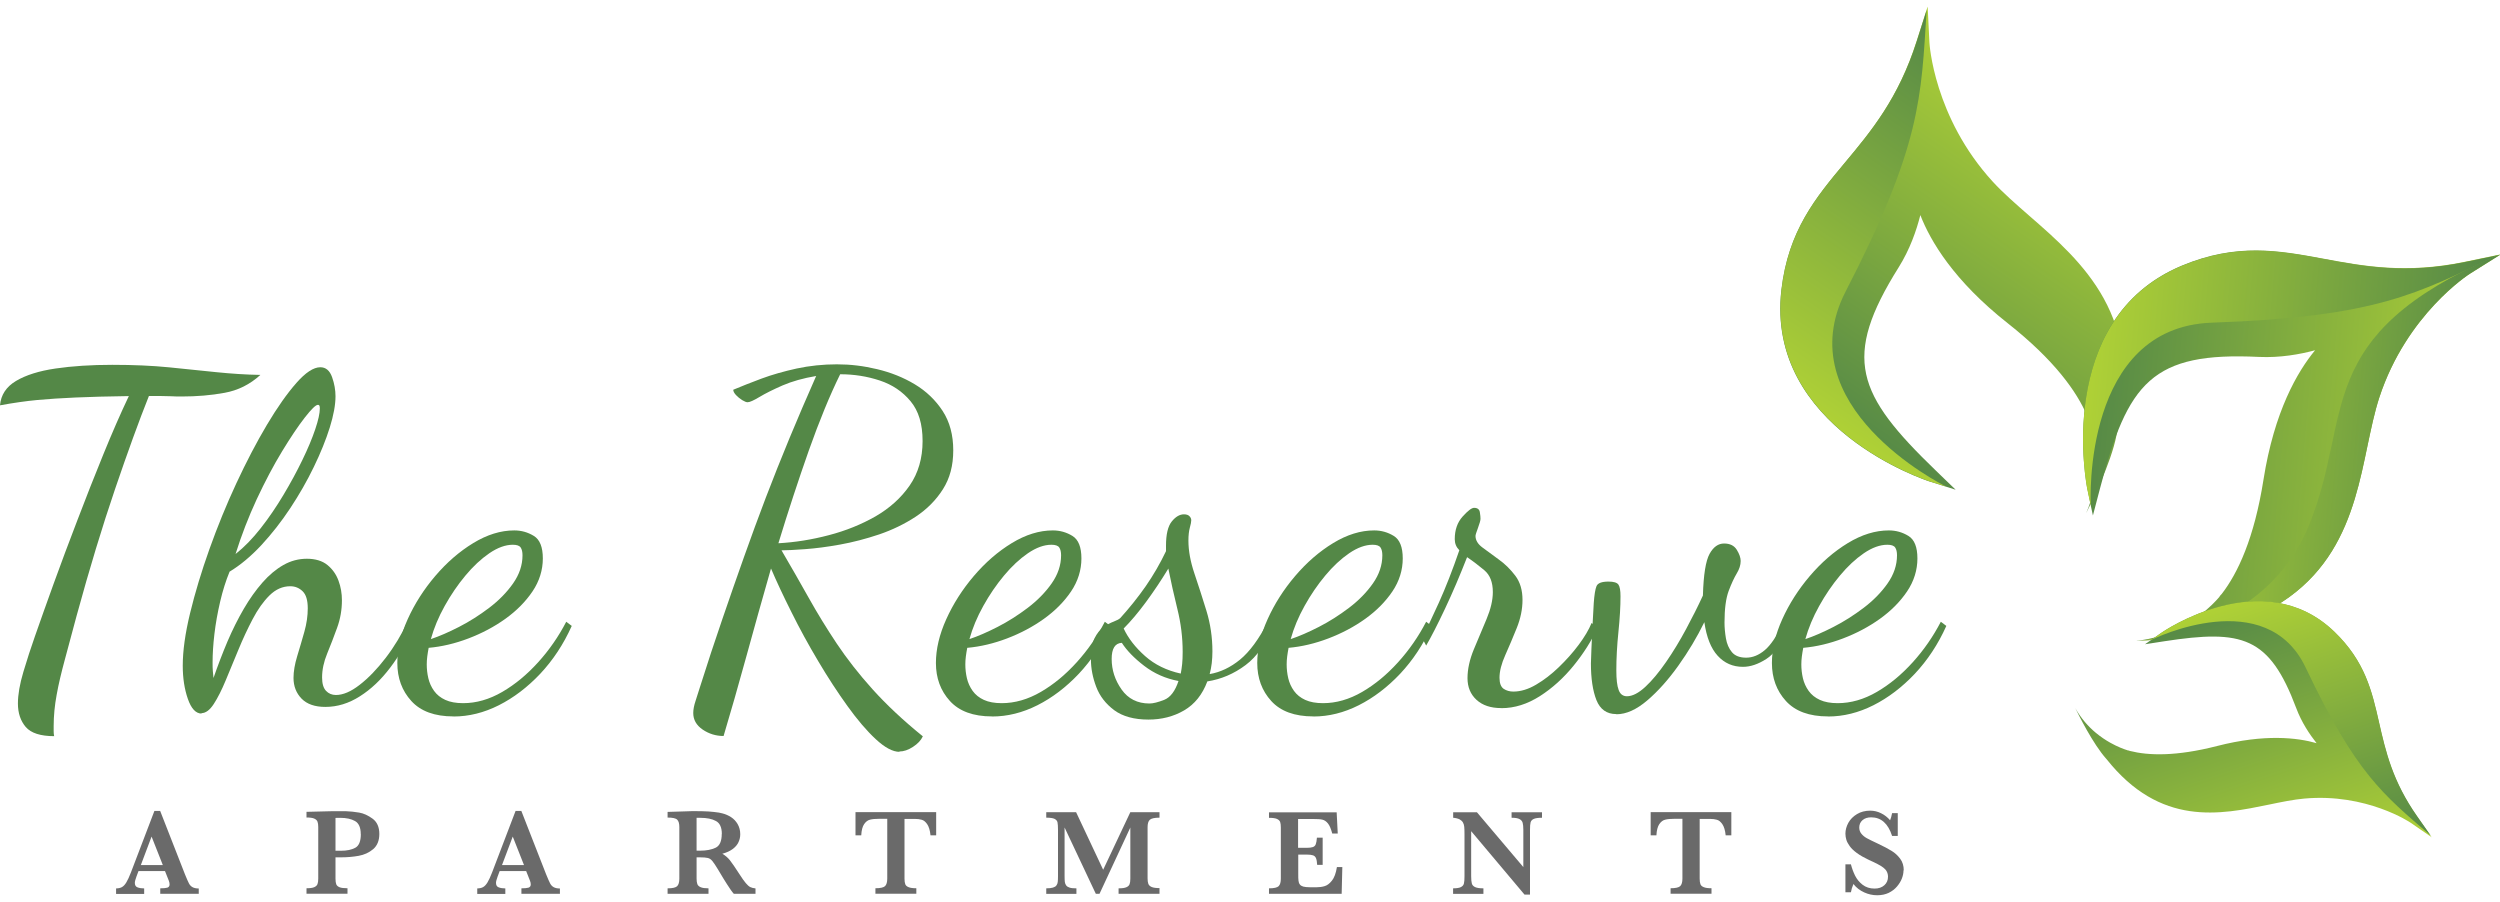 <?xml version="1.0" encoding="UTF-8"?>
<svg id="logos" xmlns="http://www.w3.org/2000/svg" xmlns:xlink="http://www.w3.org/1999/xlink" viewBox="0 0 300 108.25">
  <defs>
    <style>
      .cls-1 {
        fill: url(#linear-gradient-7);
      }

      .cls-2 {
        fill: url(#linear-gradient-5);
      }

      .cls-3 {
        fill: url(#linear-gradient-6);
      }

      .cls-4 {
        fill: url(#linear-gradient-4);
      }

      .cls-5 {
        fill: url(#linear-gradient-3);
      }

      .cls-6 {
        fill: url(#linear-gradient-2);
      }

      .cls-7 {
        fill: url(#linear-gradient);
      }

      .cls-8 {
        fill: #548847;
      }

      .cls-9 {
        fill: #6a6a6a;
      }
    </style>
    <linearGradient id="linear-gradient" x1="974.4" y1="-816.92" x2="1022.42" y2="-816.92" gradientTransform="translate(348.7 1320.13) rotate(-55.61)" gradientUnits="userSpaceOnUse">
      <stop offset="0" stop-color="#548847"/>
      <stop offset="1" stop-color="#afd136"/>
    </linearGradient>
    <linearGradient id="linear-gradient-2" x1="974.4" y1="-824.68" x2="1022.04" y2="-824.68" gradientTransform="translate(348.7 1320.13) rotate(-55.61)" gradientUnits="userSpaceOnUse">
      <stop offset="0" stop-color="#afd136"/>
      <stop offset="1" stop-color="#548847"/>
    </linearGradient>
    <linearGradient id="linear-gradient-3" x1="211.1" y1="140.51" x2="259.11" y2="140.51" gradientTransform="translate(52.1 -107.36) rotate(5.07)" xlink:href="#linear-gradient"/>
    <linearGradient id="linear-gradient-4" x1="211.1" y1="132.76" x2="258.74" y2="132.76" gradientTransform="translate(52.1 -107.36) rotate(5.07)" xlink:href="#linear-gradient-2"/>
    <linearGradient id="linear-gradient-5" x1="219.8" y1="140.51" x2="259.11" y2="140.51" gradientTransform="translate(52.1 -107.36) rotate(5.07)" xlink:href="#linear-gradient-2"/>
    <linearGradient id="linear-gradient-6" x1="979.14" y1="930.86" x2="1013.47" y2="930.86" gradientTransform="translate(840.28 -1148.47) rotate(71.69)" xlink:href="#linear-gradient"/>
    <linearGradient id="linear-gradient-7" x1="979.14" y1="925.31" x2="1013.21" y2="925.31" gradientTransform="translate(840.28 -1148.47) rotate(71.69)" xlink:href="#linear-gradient-2"/>
  </defs>
  <g>
    <path class="cls-8" d="M6.52,88.34c-1.66,0-2.8-.37-3.43-1.1-.63-.74-.94-1.68-.94-2.82,0-1.07.22-2.34.66-3.81.44-1.47.9-2.89,1.38-4.25.63-1.8,1.38-3.92,2.26-6.35s1.83-4.97,2.85-7.62c1.01-2.65,2.04-5.27,3.09-7.84,1.05-2.58,2.07-4.92,3.07-7.02-2.54.04-4.67.09-6.38.17-1.71.07-3.25.18-4.61.3-1.36.13-2.85.34-4.47.64.11-1.25.75-2.23,1.93-2.93,1.18-.7,2.76-1.2,4.75-1.49,1.99-.29,4.25-.44,6.79-.44s4.81.1,6.82.3c2.01.2,3.89.4,5.66.58,1.77.18,3.54.3,5.3.33-1.25,1.14-2.69,1.86-4.31,2.15-1.62.3-3.33.44-5.14.44-.41,0-.83,0-1.27-.03-.44-.02-.88-.03-1.33-.03h-1.33c-1.18,2.95-2.53,6.67-4.06,11.16-1.53,4.49-3.07,9.56-4.61,15.19-.52,1.95-.99,3.7-1.41,5.25-.42,1.55-.76,2.96-.99,4.25-.24,1.29-.36,2.54-.36,3.76v.61c0,.22.02.42.06.61Z"/>
    <path class="cls-8" d="M24.2,85.63c-.7,0-1.25-.59-1.66-1.77-.41-1.18-.61-2.5-.61-3.98,0-1.77.29-3.87.88-6.3.59-2.43,1.36-4.99,2.32-7.68.96-2.69,2.03-5.32,3.23-7.9,1.2-2.58,2.42-4.92,3.67-7.02,1.25-2.1,2.43-3.77,3.54-5.03,1.1-1.25,2.06-1.88,2.87-1.88.66,0,1.13.4,1.41,1.19.28.79.41,1.56.41,2.29,0,1.03-.23,2.28-.69,3.76-.46,1.47-1.1,3.05-1.91,4.72-.81,1.68-1.75,3.32-2.82,4.94-1.07,1.62-2.23,3.1-3.48,4.45-1.25,1.34-2.52,2.4-3.81,3.18-.44,1.07-.82,2.26-1.13,3.59-.31,1.33-.54,2.62-.69,3.89-.15,1.27-.22,2.4-.22,3.4,0,.41,0,.76.03,1.05.02.3.05.57.08.83.52-1.51,1.08-2.97,1.68-4.39.61-1.42,1.26-2.72,1.96-3.92.7-1.2,1.45-2.25,2.24-3.15.79-.9,1.63-1.6,2.51-2.1.88-.5,1.82-.75,2.82-.75s1.85.25,2.46.75c.61.5,1.05,1.12,1.33,1.88.28.76.41,1.54.41,2.35,0,1.14-.19,2.25-.58,3.31-.39,1.07-.78,2.1-1.19,3.09-.41.99-.61,1.95-.61,2.87,0,.74.16,1.27.47,1.6.31.33.71.5,1.19.5.85,0,1.8-.4,2.85-1.22,1.05-.81,2.09-1.89,3.12-3.23,1.03-1.34,1.91-2.81,2.65-4.39l.72.66c-.77,1.8-1.71,3.43-2.82,4.89-1.1,1.46-2.32,2.61-3.65,3.45-1.33.85-2.71,1.27-4.14,1.27-1.25,0-2.2-.33-2.85-.99-.64-.66-.97-1.49-.97-2.49,0-.77.15-1.64.44-2.6.29-.96.58-1.93.86-2.93.28-.99.41-1.93.41-2.82,0-.96-.2-1.64-.61-2.04-.41-.4-.9-.61-1.49-.61-.92,0-1.75.37-2.49,1.1s-1.41,1.68-2.02,2.84c-.61,1.16-1.18,2.38-1.71,3.67-.53,1.29-1.04,2.51-1.52,3.67-.48,1.16-.96,2.11-1.44,2.85-.48.74-.98,1.1-1.49,1.1ZM28.28,66.47c1.03-.81,2.03-1.84,3.01-3.09.98-1.25,1.89-2.59,2.73-4,.85-1.42,1.6-2.81,2.26-4.17.66-1.36,1.18-2.6,1.55-3.7.37-1.1.55-1.93.55-2.49,0-.18-.02-.3-.06-.36-.04-.06-.09-.08-.17-.08-.26,0-.78.51-1.57,1.52-.79,1.01-1.7,2.37-2.73,4.06-1.03,1.69-2.04,3.61-3.04,5.74-.99,2.14-1.84,4.33-2.54,6.57Z"/>
    <path class="cls-8" d="M54.41,85.97c-2.25,0-3.93-.62-5.05-1.85-1.12-1.23-1.68-2.75-1.68-4.56,0-1.66.41-3.41,1.24-5.25.83-1.84,1.93-3.57,3.31-5.19,1.38-1.62,2.9-2.94,4.56-3.95,1.66-1.01,3.3-1.52,4.92-1.52.85,0,1.63.22,2.35.66.72.44,1.08,1.34,1.08,2.71s-.41,2.72-1.24,3.95c-.83,1.23-1.92,2.33-3.26,3.29-1.34.96-2.82,1.74-4.42,2.35-1.6.61-3.2.99-4.78,1.13-.07.37-.13.72-.17,1.05-.04.33-.06.64-.06.94,0,.55.06,1.1.19,1.66.13.55.36,1.06.69,1.52.33.46.78.82,1.35,1.08.57.26,1.28.39,2.13.39,1.58,0,3.15-.45,4.7-1.35s2.98-2.09,4.31-3.56c1.33-1.47,2.45-3.09,3.37-4.86l.66.5c-.99,2.21-2.26,4.12-3.78,5.74-1.53,1.62-3.19,2.88-4.97,3.78-1.79.9-3.6,1.35-5.44,1.35ZM51.71,76.69c.99-.33,2.12-.82,3.37-1.46,1.25-.64,2.46-1.41,3.62-2.29,1.16-.88,2.12-1.86,2.87-2.93.75-1.07,1.13-2.19,1.13-3.37,0-.4-.07-.72-.22-.94-.15-.22-.46-.33-.94-.33-.88,0-1.82.34-2.82,1.02-.99.68-1.95,1.57-2.87,2.68-.92,1.1-1.75,2.32-2.49,3.65-.74,1.33-1.29,2.65-1.66,3.98Z"/>
    <path class="cls-8" d="M107.94,90.22c-.81,0-1.76-.51-2.85-1.52-1.09-1.01-2.22-2.34-3.4-3.98-1.18-1.64-2.35-3.43-3.51-5.39-1.16-1.95-2.23-3.9-3.2-5.86-.98-1.95-1.8-3.7-2.46-5.25-1.03,3.61-2.03,7.15-2.98,10.63-.96,3.48-1.86,6.64-2.71,9.47-.92,0-1.76-.26-2.51-.77-.76-.52-1.13-1.18-1.13-1.99,0-.41.09-.89.28-1.46.18-.57.35-1.1.5-1.57.92-2.91,1.82-5.65,2.71-8.23.88-2.58,1.75-5.06,2.6-7.46.85-2.39,1.72-4.77,2.62-7.13.9-2.36,1.85-4.73,2.84-7.13.99-2.39,2.06-4.88,3.2-7.46-1.55.26-2.89.64-4.03,1.13-1.14.5-2.06.96-2.76,1.38-.7.42-1.18.64-1.44.64-.15,0-.36-.08-.64-.25-.28-.17-.52-.37-.75-.61-.22-.24-.33-.45-.33-.64.96-.4,2.08-.85,3.37-1.33,1.29-.48,2.71-.88,4.25-1.22,1.55-.33,3.15-.5,4.81-.5s3.19.19,4.83.58c1.64.39,3.15.99,4.53,1.82,1.38.83,2.49,1.9,3.34,3.2.85,1.31,1.27,2.88,1.27,4.72s-.41,3.36-1.24,4.67c-.83,1.31-1.92,2.4-3.26,3.29-1.34.88-2.81,1.59-4.39,2.13-1.58.53-3.15.94-4.7,1.22-1.55.28-2.95.46-4.2.55-1.25.09-2.19.14-2.82.14,1.14,1.95,2.23,3.85,3.26,5.69,1.03,1.84,2.15,3.67,3.37,5.5,1.22,1.82,2.65,3.66,4.31,5.5,1.66,1.84,3.66,3.72,6.02,5.63-.22.48-.62.9-1.19,1.27-.57.37-1.11.55-1.63.55ZM93.41,65.19c1.99-.11,4.01-.43,6.05-.97,2.04-.53,3.91-1.29,5.61-2.26,1.69-.98,3.06-2.21,4.09-3.7,1.03-1.49,1.55-3.27,1.55-5.33s-.48-3.62-1.44-4.78c-.96-1.16-2.19-1.99-3.7-2.49-1.51-.5-3.09-.75-4.75-.75-1.25,2.54-2.5,5.59-3.76,9.14-1.25,3.55-2.47,7.26-3.65,11.13Z"/>
    <path class="cls-8" d="M119.04,85.97c-2.25,0-3.93-.62-5.05-1.85-1.12-1.23-1.68-2.75-1.68-4.56,0-1.66.41-3.41,1.24-5.25.83-1.84,1.93-3.57,3.31-5.19,1.38-1.62,2.9-2.94,4.56-3.95,1.66-1.01,3.3-1.52,4.92-1.52.85,0,1.63.22,2.35.66.72.44,1.08,1.34,1.08,2.71s-.41,2.72-1.24,3.95c-.83,1.23-1.92,2.33-3.26,3.29-1.34.96-2.82,1.74-4.42,2.35-1.6.61-3.2.99-4.78,1.13-.07.37-.13.72-.17,1.05-.04.33-.06.64-.06.94,0,.55.06,1.1.19,1.66.13.55.36,1.06.69,1.52.33.46.78.82,1.35,1.08.57.26,1.28.39,2.13.39,1.58,0,3.15-.45,4.7-1.35s2.98-2.09,4.31-3.56c1.33-1.47,2.45-3.09,3.37-4.86l.66.5c-.99,2.21-2.26,4.12-3.78,5.74-1.53,1.62-3.19,2.88-4.97,3.78-1.79.9-3.6,1.35-5.44,1.35ZM116.34,76.69c.99-.33,2.12-.82,3.37-1.46,1.25-.64,2.46-1.41,3.62-2.29,1.16-.88,2.12-1.86,2.87-2.93.75-1.07,1.13-2.19,1.13-3.37,0-.4-.07-.72-.22-.94-.15-.22-.46-.33-.94-.33-.88,0-1.82.34-2.82,1.02-.99.68-1.95,1.57-2.87,2.68-.92,1.1-1.75,2.32-2.49,3.65-.74,1.33-1.29,2.65-1.66,3.98Z"/>
    <path class="cls-8" d="M137.82,86.35c-1.73,0-3.1-.38-4.12-1.13-1.01-.76-1.73-1.68-2.15-2.79-.42-1.1-.64-2.21-.64-3.31s.15-1.95.44-2.54c.3-.59.65-1.03,1.08-1.33.42-.29.83-.52,1.22-.66.39-.15.65-.29.8-.44,1.1-1.22,2.12-2.49,3.04-3.81.92-1.33,1.73-2.73,2.43-4.2v-.66c0-1.36.23-2.33.69-2.9.46-.57.95-.86,1.46-.86.29,0,.52.07.66.22.15.15.22.31.22.5s-.06.48-.17.88c-.11.41-.17.92-.17,1.55,0,1.22.24,2.53.72,3.95.48,1.42.96,2.91,1.44,4.47.48,1.57.72,3.2.72,4.89,0,.48-.03.95-.08,1.41-.06.46-.14.89-.25,1.3,1.29-.22,2.5-.8,3.65-1.74,1.14-.94,2.25-2.44,3.31-4.5l.5.55c-.7,2.03-1.75,3.56-3.15,4.61-1.4,1.05-2.93,1.7-4.59,1.96-.59,1.58-1.52,2.74-2.79,3.48-1.27.74-2.7,1.1-4.28,1.1ZM137.94,84.42c.44,0,1.03-.15,1.77-.44.74-.3,1.31-1.05,1.71-2.26-1.55-.29-2.92-.9-4.12-1.82-1.2-.92-2.09-1.84-2.68-2.76-.81.04-1.22.68-1.22,1.93,0,1.33.4,2.55,1.19,3.67.79,1.12,1.91,1.68,3.34,1.68ZM141.69,80.83c.07-.37.13-.75.17-1.16.04-.4.06-.88.06-1.44,0-1.73-.21-3.45-.64-5.17-.42-1.71-.78-3.32-1.08-4.83-.85,1.4-1.74,2.73-2.68,4.01-.94,1.27-1.83,2.33-2.68,3.18.55,1.18,1.41,2.28,2.57,3.31,1.16,1.03,2.59,1.73,4.28,2.1Z"/>
    <path class="cls-8" d="M157.6,85.97c-2.25,0-3.93-.62-5.05-1.85-1.12-1.23-1.68-2.75-1.68-4.56,0-1.66.41-3.41,1.24-5.25.83-1.84,1.93-3.57,3.31-5.19,1.38-1.62,2.9-2.94,4.56-3.95,1.66-1.01,3.3-1.52,4.92-1.52.85,0,1.63.22,2.35.66.72.44,1.08,1.34,1.08,2.71s-.41,2.72-1.24,3.95c-.83,1.23-1.92,2.33-3.26,3.29-1.34.96-2.82,1.74-4.42,2.35-1.6.61-3.2.99-4.78,1.13-.07.37-.13.72-.17,1.05-.04.33-.06.64-.06.94,0,.55.06,1.1.19,1.66.13.55.36,1.06.69,1.52.33.46.78.82,1.35,1.08.57.26,1.28.39,2.13.39,1.58,0,3.15-.45,4.7-1.35s2.98-2.09,4.31-3.56c1.33-1.47,2.45-3.09,3.37-4.86l.66.5c-.99,2.21-2.26,4.12-3.78,5.74-1.53,1.62-3.19,2.88-4.97,3.78-1.79.9-3.6,1.35-5.44,1.35ZM154.89,76.69c.99-.33,2.12-.82,3.37-1.46,1.25-.64,2.46-1.41,3.62-2.29,1.16-.88,2.12-1.86,2.87-2.93.75-1.07,1.13-2.19,1.13-3.37,0-.4-.07-.72-.22-.94-.15-.22-.46-.33-.94-.33-.88,0-1.82.34-2.82,1.02-.99.68-1.95,1.57-2.87,2.68-.92,1.1-1.75,2.32-2.49,3.65-.74,1.33-1.29,2.65-1.66,3.98Z"/>
    <path class="cls-8" d="M180.14,84.97c-1.25,0-2.24-.33-2.96-.99s-1.08-1.53-1.08-2.6.26-2.26.77-3.48c.52-1.22,1.02-2.42,1.52-3.62.5-1.2.75-2.27.75-3.23,0-1.18-.34-2.05-1.02-2.62-.68-.57-1.37-1.1-2.07-1.57-.85,2.17-1.73,4.24-2.65,6.19-.92,1.95-1.68,3.42-2.26,4.42l-.5-.94c.52-.96,1.19-2.36,2.02-4.2.83-1.84,1.65-3.94,2.46-6.3-.37-.37-.55-.81-.55-1.33,0-1.1.31-2.01.94-2.71.63-.7,1.09-1.05,1.38-1.05.4,0,.64.18.69.52.06.35.08.62.08.8s-.1.54-.3,1.08c-.2.53-.3.86-.3.97,0,.52.28.99.86,1.41.57.42,1.22.9,1.96,1.44.74.53,1.39,1.18,1.96,1.93.57.76.86,1.72.86,2.9,0,1.1-.23,2.23-.69,3.37-.46,1.14-.92,2.23-1.38,3.26-.46,1.03-.69,1.93-.69,2.71,0,.66.17,1.1.5,1.33.33.22.72.33,1.16.33.88,0,1.8-.28,2.73-.83.94-.55,1.85-1.25,2.73-2.1.88-.85,1.68-1.74,2.38-2.68.7-.94,1.22-1.81,1.55-2.62l.72.55c-.7,1.55-1.66,3.07-2.87,4.56s-2.57,2.72-4.06,3.67-3.03,1.44-4.61,1.44Z"/>
    <path class="cls-8" d="M193.95,85.69c-1.14,0-1.93-.56-2.38-1.68-.44-1.12-.66-2.59-.66-4.39,0-.07.02-.65.06-1.74.04-1.09.13-2.92.28-5.5.07-.99.18-1.68.33-2.04.15-.37.63-.55,1.44-.55.63,0,1.02.12,1.19.36.17.24.25.71.25,1.41,0,1.22-.08,2.64-.25,4.28-.17,1.64-.25,3.18-.25,4.61,0,1.07.09,1.85.28,2.35.18.5.52.75.99.75.66,0,1.4-.38,2.21-1.13.81-.75,1.64-1.75,2.49-2.98.85-1.23,1.65-2.55,2.4-3.95.75-1.4,1.43-2.74,2.02-4.03.07-2.5.34-4.17.8-5,.46-.83,1.04-1.24,1.74-1.24s1.21.25,1.52.75c.31.5.47.95.47,1.35,0,.48-.16.98-.47,1.49-.31.52-.64,1.22-.97,2.1s-.5,2.15-.5,3.81c0,.59.06,1.22.17,1.88.11.66.35,1.22.72,1.66.37.44.94.66,1.71.66s1.52-.3,2.24-.91c.72-.61,1.43-1.67,2.13-3.18l.72.55c-.81,1.84-1.7,3.08-2.68,3.7-.98.63-1.91.94-2.79.94-1.22,0-2.23-.44-3.04-1.33-.81-.88-1.34-2.23-1.6-4.03-.88,1.8-1.92,3.54-3.12,5.22-1.2,1.68-2.44,3.07-3.73,4.17-1.29,1.1-2.52,1.66-3.7,1.66Z"/>
    <path class="cls-8" d="M219.36,85.97c-2.25,0-3.93-.62-5.05-1.85-1.12-1.23-1.68-2.75-1.68-4.56,0-1.66.41-3.41,1.24-5.25.83-1.84,1.93-3.57,3.31-5.19,1.38-1.62,2.9-2.94,4.56-3.95,1.66-1.01,3.3-1.52,4.92-1.52.85,0,1.63.22,2.35.66.72.44,1.08,1.34,1.08,2.71s-.41,2.72-1.24,3.95c-.83,1.23-1.92,2.33-3.26,3.29-1.34.96-2.82,1.74-4.42,2.35-1.6.61-3.2.99-4.78,1.13-.07.37-.13.72-.17,1.05-.04.33-.06.64-.06.94,0,.55.06,1.1.19,1.66.13.55.36,1.06.69,1.52.33.46.78.82,1.35,1.08.57.26,1.28.39,2.13.39,1.58,0,3.15-.45,4.7-1.35s2.98-2.09,4.31-3.56c1.33-1.47,2.45-3.09,3.37-4.86l.66.5c-.99,2.21-2.26,4.12-3.78,5.74-1.53,1.62-3.19,2.88-4.97,3.78-1.79.9-3.6,1.35-5.44,1.35ZM216.65,76.69c.99-.33,2.12-.82,3.37-1.46,1.25-.64,2.46-1.41,3.62-2.29,1.16-.88,2.12-1.86,2.87-2.93.75-1.07,1.13-2.19,1.13-3.37,0-.4-.07-.72-.22-.94-.15-.22-.46-.33-.94-.33-.88,0-1.82.34-2.82,1.02-.99.68-1.95,1.57-2.87,2.68-.92,1.1-1.75,2.32-2.49,3.65-.74,1.33-1.29,2.65-1.66,3.98Z"/>
  </g>
  <g>
    <path class="cls-7" d="M231.32.81l.21,4.28c0,.09.51,8.97,7.61,16.72,1.24,1.35,2.76,2.67,4.37,4.08,6.32,5.5,14.05,12.23,10.46,26.33,0,.01,0,.03,0,.04-.64,3.33-3.1,8.28-3.59,9.23-.03.05-.04.08-.04.08.8-1.84,1.14-3.63,1.2-5.24.05-1.07-.02-2.06-.15-2.92-.19-1.42-.54-2.5-.75-3.07,0,.02.01.03.02.05-.01-.04-.03-.08-.05-.11,0,.02.02.04.02.07-.08-.15-.14-.3-.18-.44,0-.01,0-.02,0-.02-1.23-2.89-3.91-6.67-9.51-11.09-6.49-5.12-9.29-9.87-10.5-12.99-.46,1.83-1.25,4.11-2.6,6.27-6.82,10.88-5.07,15.2,4.48,24.41l2.36,2.28-1.1-.35s0,0-.02-.01l-2.01-.63c-.2-.06-19.7-6.4-17.79-22.99.83-7.12,4.12-11.06,7.59-15.23,3.18-3.81,6.46-7.75,8.65-14.64l1.18-3.71.12-.37Z"/>
    <path class="cls-6" d="M231.2,1.19c-.67,10.55-.63,16.17-9.71,33.76-7.08,13.72,11.36,23.13,12.09,23.45l-2.01-.63c-.2-.06-19.7-6.4-17.79-22.99.83-7.12,4.12-11.06,7.59-15.23,3.18-3.81,6.46-7.75,8.65-14.64l1.18-3.71Z"/>
    <path class="cls-5" d="M300,30.58l-3.63,2.28c-.08.05-7.57,4.84-10.85,14.83-.57,1.74-.98,3.72-1.42,5.8-1.7,8.21-3.78,18.23-17.83,22.01-.01,0-.03,0-.04.01-3.22,1.07-8.74,1.35-9.8,1.39-.06,0-.09,0-.09,0,2-.2,3.72-.79,5.16-1.52.96-.48,1.78-1.03,2.48-1.56,1.14-.86,1.91-1.69,2.32-2.16-.01.01-.02.03-.03.04.03-.03.05-.06.08-.1-.02.01-.03.03-.05.05.09-.14.19-.27.3-.37,0,0,.01-.01.01-.01,1.92-2.48,3.9-6.67,5.01-13.72,1.29-8.17,4.06-12.94,6.19-15.52-1.82.49-4.2.92-6.74.8-12.83-.62-15.74,3.02-19.09,15.86l-.83,3.17-.24-1.12s0-.01,0-.03l-.43-2.06c-.04-.2-4.07-20.32,11.33-26.77,6.61-2.76,11.66-1.83,17-.84,4.88.91,9.93,1.84,17,.37l3.81-.79.38-.08Z"/>
    <path class="cls-4" d="M299.62,30.66c-9.53,4.58-14.41,7.37-34.19,8.06-15.43.54-14.6,21.23-14.53,22.02l-.43-2.06c-.04-.2-4.07-20.32,11.33-26.77,6.61-2.76,11.66-1.83,17-.84,4.88.91,9.93,1.84,17,.37l3.81-.79Z"/>
    <path class="cls-2" d="M300,30.58l-3.63,2.28c-.08.05-7.57,4.84-10.85,14.83-.57,1.74-.98,3.72-1.42,5.8-1.7,8.21-3.78,18.23-17.83,22.01-.01,0-.03,0-.04.01-3.22,1.07-8.74,1.35-9.8,1.39,1.23-.07,15.44-1.14,20.64-13.85,5.43-13.29.13-22.67,22.55-32.4l.38-.08Z"/>
    <path class="cls-3" d="M291.83,100.49l-2.52-1.74c-.05-.04-5.32-3.6-12.81-2.92-1.31.12-2.72.41-4.21.72-5.87,1.21-13.04,2.69-19.51-5.46,0,0-.01-.02-.02-.02-1.62-1.81-3.36-5.35-3.7-6.04-.02-.04-.03-.06-.03-.06.7,1.25,1.57,2.22,2.46,2.96.59.49,1.18.88,1.73,1.19.89.5,1.65.78,2.07.91-.01,0-.03,0-.04,0,.03.01.06.02.08.02-.01,0-.03,0-.05-.02.12.02.23.05.33.09,0,0,.01,0,.01,0,2.17.55,5.49.67,10.43-.6,5.72-1.47,9.64-1,11.94-.34-.84-1.06-1.8-2.49-2.44-4.2-3.23-8.6-6.45-9.47-15.83-8.03l-2.32.36.67-.47s0,0,.02,0l1.23-.87c.12-.09,12.18-8.43,20.79-.15,3.69,3.56,4.51,7.13,5.37,10.92.79,3.46,1.61,7.04,4.58,11.26l1.6,2.28.16.23Z"/>
    <path class="cls-1" d="M291.67,100.26c-5.71-4.95-8.92-7.37-14.99-20.15-4.73-9.97-18.08-3.57-18.57-3.29l1.23-.87c.12-.09,12.18-8.43,20.79-.15,3.69,3.56,4.51,7.13,5.37,10.92.79,3.46,1.61,7.04,4.58,11.26l1.6,2.28Z"/>
  </g>
  <g>
    <path class="cls-9" d="M23.84,107.26h-4.61v-.66c.39,0,.67-.03.85-.08.18-.06.27-.19.27-.39,0-.14-.03-.29-.09-.44l-.46-1.16h-3.18l-.24.64c-.13.36-.2.61-.2.77,0,.29.11.47.34.55.22.08.48.12.78.12v.66h-3.37v-.66c.27,0,.5-.05.69-.15.19-.1.37-.29.54-.57.17-.28.35-.68.55-1.19l2.82-7.39h.69l2.98,7.62c.22.54.38.9.48,1.09.1.19.24.34.42.44.18.1.43.16.75.16v.66ZM19.54,103.81l-1.35-3.42-1.29,3.42h2.64Z"/>
    <path class="cls-9" d="M45.52,100.07c0,.8-.25,1.41-.74,1.83-.5.42-1.08.68-1.75.8-.67.12-1.38.18-2.12.18h-.65v2.56c0,.29.03.51.09.67s.2.28.4.36.52.12.95.12v.66h-4.92v-.66c.42,0,.73-.04.93-.13.2-.09.33-.21.39-.37.06-.16.09-.38.09-.66v-6.18c0-.28-.03-.5-.09-.65-.06-.16-.19-.28-.39-.37-.2-.09-.51-.13-.93-.13v-.68l2.79-.07c.14,0,.3,0,.47-.01.17,0,.31,0,.41,0,.1,0,.25,0,.45,0,.25,0,.43,0,.55,0,.57.02,1.12.08,1.65.17.53.09,1.06.33,1.61.73.54.4.81,1.01.81,1.84ZM43.29,100.09c0-.78-.23-1.3-.68-1.56-.45-.26-1.05-.39-1.79-.39-.13,0-.32,0-.56.01v3.94h.66c.71,0,1.28-.12,1.72-.36.44-.24.66-.79.66-1.63Z"/>
    <path class="cls-9" d="M67.18,107.26h-4.61v-.66c.39,0,.67-.03.85-.08.18-.06.27-.19.27-.39,0-.14-.03-.29-.09-.44l-.46-1.16h-3.18l-.24.64c-.13.36-.2.61-.2.77,0,.29.11.47.34.55.22.08.48.12.78.12v.66h-3.37v-.66c.27,0,.5-.05.69-.15.19-.1.37-.29.54-.57.17-.28.35-.68.55-1.19l2.82-7.39h.69l2.98,7.62c.22.54.38.9.48,1.09.1.19.24.34.42.44.18.1.43.16.75.16v.66ZM62.88,103.81l-1.35-3.42-1.29,3.42h2.64Z"/>
    <path class="cls-9" d="M90.68,107.26h-2.62c-.1-.11-.22-.26-.36-.46-.14-.2-.3-.44-.47-.71-.17-.27-.31-.5-.42-.67l-.66-1.1c-.3-.49-.52-.83-.68-1.01-.15-.18-.32-.3-.52-.35s-.53-.08-.99-.08h-.37v2.56c0,.27.03.49.09.65.06.16.19.29.41.38.21.09.53.13.93.13v.66h-4.91v-.66c.6,0,.98-.09,1.15-.26.17-.17.26-.47.26-.9v-6.18c0-.42-.08-.72-.25-.89-.17-.18-.55-.26-1.16-.26v-.68l2.27-.07c.17,0,.37-.02.6-.02.22,0,.43,0,.62,0,.15,0,.4,0,.74.01.49.01.94.04,1.36.09.42.04.76.1,1,.17.36.09.7.24,1.03.45.32.21.59.49.79.84.2.35.31.75.31,1.21,0,.33-.07.65-.21.95-.14.31-.37.58-.69.82-.32.24-.73.43-1.25.57.35.21.65.46.9.77s.63.87,1.16,1.69c.3.47.55.82.75,1.06.2.24.38.4.54.48.17.08.38.14.63.16v.66ZM86.62,100.07c0-.78-.24-1.3-.71-1.55-.47-.26-1.09-.38-1.86-.38-.11,0-.19,0-.25,0-.06,0-.13,0-.21,0v3.94h.45c.73,0,1.34-.12,1.83-.35s.74-.79.74-1.65Z"/>
    <path class="cls-9" d="M112.35,100.24h-.69c-.06-.61-.2-1.05-.4-1.34-.2-.29-.42-.47-.66-.53-.24-.07-.51-.1-.82-.1h-1.24v7.17c0,.28.03.5.09.66s.19.28.4.36c.21.09.52.13.93.13v.66h-4.91v-.66c.6,0,.99-.09,1.16-.26.17-.17.26-.47.26-.9v-7.17h-1.04c-.41,0-.75.03-1.02.1-.27.06-.51.24-.71.53-.2.29-.32.74-.35,1.35h-.69v-2.78h9.68v2.78Z"/>
    <path class="cls-9" d="M139.14,107.26h-4.91v-.66c.42,0,.73-.04.93-.13.2-.08.33-.21.39-.37s.09-.38.09-.66v-6.14l-3.7,7.96h-.44l-3.75-7.96v5.83c0,.31.01.54.03.71.02.16.08.3.17.42.09.12.23.2.42.26.19.06.46.08.8.08v.66h-3.62v-.66c.35,0,.61-.03.81-.09.19-.06.33-.14.41-.26.09-.12.14-.25.16-.42.02-.16.03-.4.03-.7v-5.55c0-.41-.02-.71-.06-.9-.04-.18-.16-.32-.36-.42-.19-.09-.52-.14-.99-.14v-.66h3.58l3.25,6.91,3.26-6.91h3.5v.66c-.6,0-.99.09-1.17.26-.18.18-.26.47-.26.89v6.15c0,.26.03.48.09.64.06.16.19.29.4.38.21.09.52.13.94.13v.66Z"/>
    <path class="cls-9" d="M161.08,104.04l-.08,3.22h-8.72v-.66c.6,0,.99-.09,1.16-.26.17-.17.26-.47.26-.9v-6.15c0-.28-.03-.5-.08-.65-.06-.16-.19-.28-.39-.37-.2-.09-.52-.13-.95-.13v-.66h8.12l.13,2.54h-.66c-.15-.56-.32-.97-.52-1.21-.19-.24-.41-.39-.66-.45-.24-.06-.61-.08-1.09-.08h-1.83v3.46h1c.34,0,.6-.03.77-.09.17-.06.29-.17.35-.34.07-.17.11-.43.14-.79h.69v3.26h-.66c-.02-.36-.07-.63-.14-.8s-.2-.29-.36-.34c-.17-.06-.42-.09-.76-.09h-1.01v2.3c0,.39,0,.67.03.84.02.18.07.33.16.44.08.12.22.2.41.26.19.05.46.08.81.08h.79c.33,0,.65-.04.95-.13.3-.08.6-.3.88-.65.29-.35.49-.9.61-1.64h.68Z"/>
    <path class="cls-9" d="M185.05,98.13c-.47,0-.8.05-1,.14-.2.09-.33.23-.38.42-.05.18-.07.48-.07.9v7.76h-.66l-6.4-7.61v5.39c0,.41.03.71.08.89.05.19.18.33.39.43s.54.15,1,.15v.66h-3.64v-.66c.43,0,.75-.05.94-.15s.32-.24.36-.43c.05-.19.07-.48.07-.89v-5c0-.4-.01-.71-.03-.91-.02-.2-.07-.38-.16-.53s-.22-.27-.4-.37c-.19-.09-.44-.16-.77-.19v-.66h2.85l5.57,6.58v-4.47c0-.37-.03-.65-.08-.84s-.18-.35-.38-.45c-.2-.11-.52-.16-.95-.16v-.66h3.65v.66Z"/>
    <path class="cls-9" d="M207.77,100.24h-.69c-.06-.61-.2-1.05-.4-1.34-.2-.29-.42-.47-.66-.53-.24-.07-.51-.1-.82-.1h-1.24v7.17c0,.28.03.5.09.66s.19.28.4.36c.21.09.52.13.93.13v.66h-4.91v-.66c.6,0,.99-.09,1.16-.26.17-.17.26-.47.26-.9v-7.17h-1.04c-.41,0-.75.03-1.02.1-.27.06-.51.24-.71.53-.2.29-.32.74-.35,1.35h-.69v-2.78h9.68v2.78Z"/>
    <path class="cls-9" d="M228.42,104.45c0,.3-.06.62-.19.96s-.33.66-.59.97c-.26.31-.59.56-.99.76-.4.19-.86.29-1.39.29s-1.04-.11-1.55-.34-.95-.56-1.3-1.01c-.15.36-.25.69-.3.99h-.66v-3.35h.66c.12.48.29.93.5,1.36.21.42.51.79.9,1.09s.86.46,1.43.46c.49,0,.88-.13,1.18-.4.3-.27.44-.61.44-1.02,0-.23-.05-.43-.14-.61s-.22-.33-.4-.47c-.17-.14-.41-.28-.71-.44-.3-.16-.64-.32-1.03-.49-.59-.28-1.08-.56-1.46-.84-.38-.28-.67-.56-.86-.83-.19-.27-.33-.52-.4-.76-.07-.24-.11-.48-.11-.73,0-.44.12-.87.35-1.3.24-.43.58-.77,1.04-1.05.45-.27.98-.41,1.58-.41.46,0,.89.1,1.31.31.41.2.77.48,1.08.84.09-.2.17-.49.24-.85h.68v2.73h-.68c-.48-1.49-1.32-2.23-2.51-2.23-.43,0-.78.11-1.04.34-.26.23-.39.52-.39.88,0,.28.08.53.25.74s.38.39.65.54c.27.15.7.36,1.3.64.72.34,1.29.64,1.69.89.41.25.75.57,1.03.95.28.38.42.84.42,1.38Z"/>
  </g>
</svg>